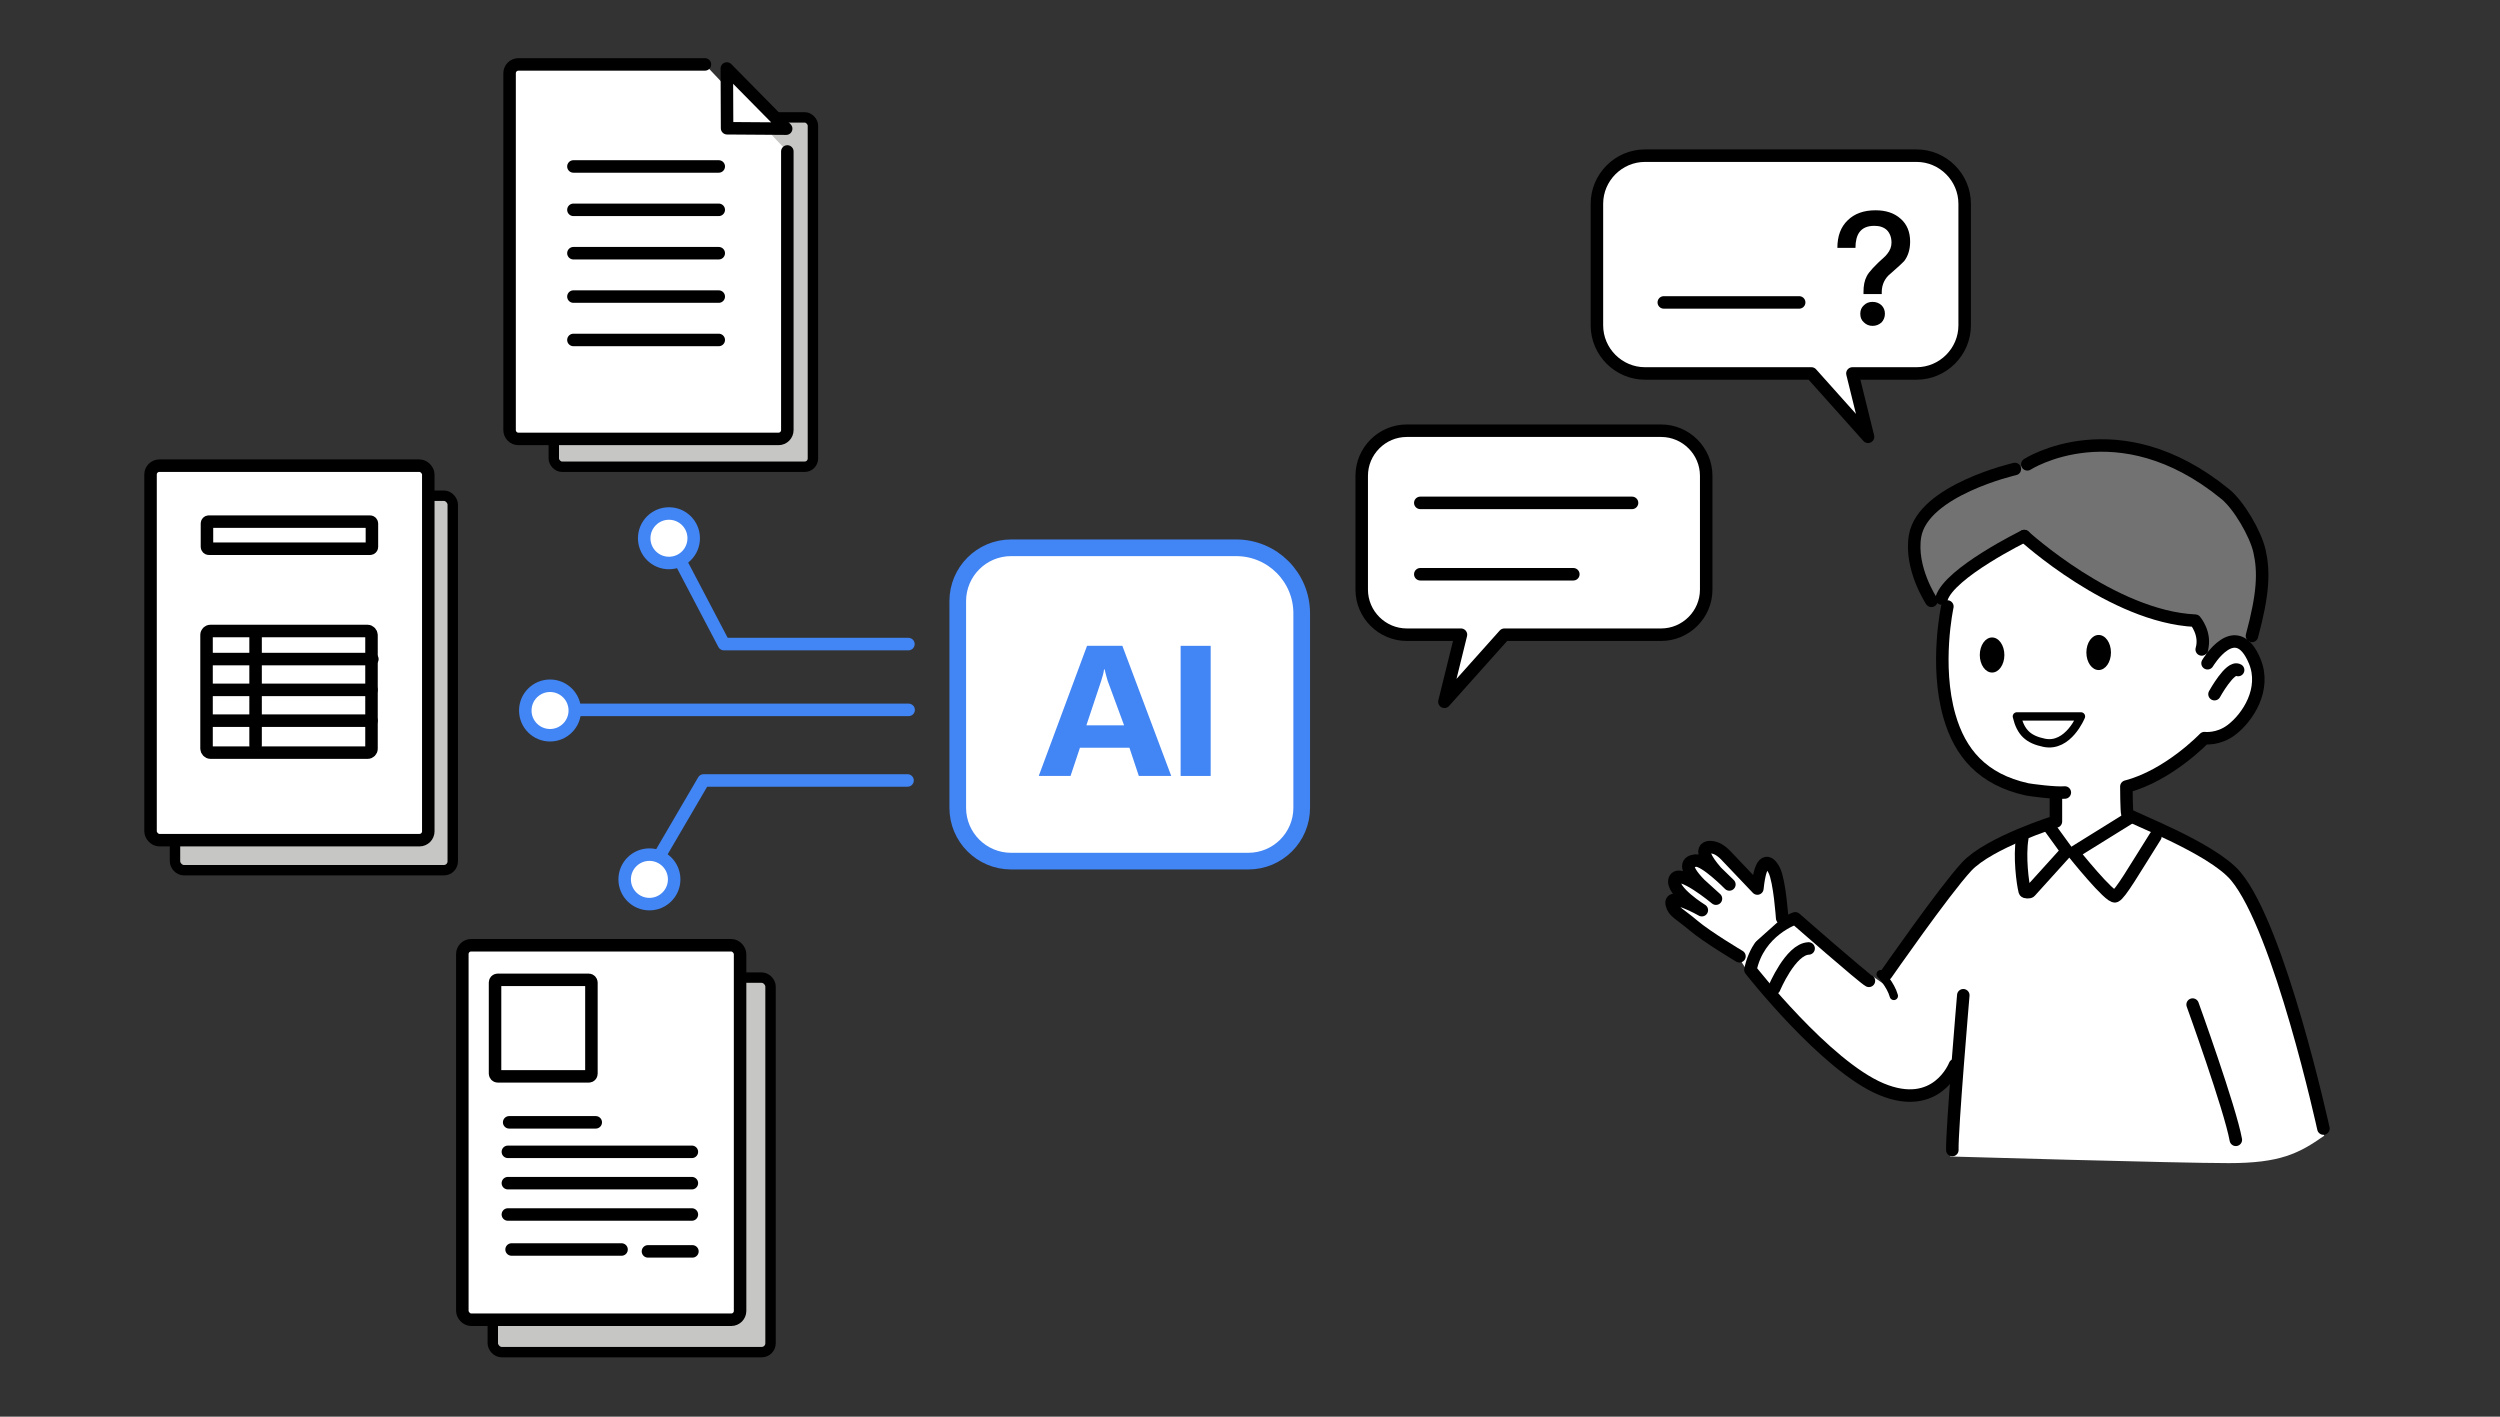 <?xml version="1.0" encoding="UTF-8"?>
<svg xmlns="http://www.w3.org/2000/svg" viewBox="0 0 600 340">
  <rect x="0" y="0" width="600" height="340" fill="#333333" stroke="none"/>
  <g id="a" data-name="圖層 3">
    <path d="m484.02,112.68s9.85-9.19,31.03-3.61c21.18,5.58,26.76,16.25,27.25,25.94.49,9.69-2.63,19.86-2.63,19.86,0,0-5.42-1.64-9.69,4.6,0,0,.49-7.72-1.81-9.85,0,0-27.91-4.27-41.7-20.52,0,0-20.36,9.36-21.01,15.1,0,0-6.73-3.45-6.73-10.67s8.86-19.37,25.28-20.85Z" fill="#727272" stroke-width="0"/>
    <path d="m467.18,144.11s-8.38,35.12,12.01,42.82c0,0,7.48,3.17,14.95,3.17l-.23,7.02s-17.67,4.3-24.02,12.46-17.9,26.51-17.9,26.51l-24.78-17.27s-9.74,6.83-9.74,10.68,28.18,33.1,40.42,33.1,12.46-9.06,12.46-9.06l-2.27,24.02s54.6,1.59,66.84,1.59,16.77-2.27,22.88-6.57c0,0-6.57-33.08-12.01-44.86s-7.25-18.58-30.59-29.91l-4.98-1.59-.68-7.7s10.2-3.63,16.31-8.38,4.53-2.27,8.61-4.08,14.73-14.73,3.4-21.98c0,0-1.26-2.61-7.88,5.38l-1.81-9.85s-33.72-8.35-41.7-20.52c0,0-15.46,5.96-19.31,15.02Z" fill="#fff" stroke-width="0"/>
  </g>
  <g id="b" data-name="圖層 2">
    <path d="m242.66,131.47h54.03c8.68,0,15.72,7.05,15.72,15.72v46.68c0,7.06-5.73,12.8-12.8,12.8h-56.95c-7.06,0-12.8-5.73-12.8-12.8v-49.6c0-7.06,5.73-12.8,12.8-12.8Z" fill="#fff" stroke="#4285f4" stroke-linecap="round" stroke-linejoin="round" stroke-width="4"/>
    <g>
      <path d="m281.09,186.23h-7.77l-2.26-6.78h-11.87l-2.26,6.78h-7.63l11.59-31.23h8.48l11.73,31.23Zm-11.31-12.15l-3.96-10.74c-.28-.94-.52-1.84-.71-2.69h-.14c-.09.76-.33,1.7-.71,2.83l-3.53,10.6h9.04Z" fill="#4285f4" stroke-width="0"/>
      <path d="m290.56,186.23h-7.21v-31.23h7.21v31.23Z" fill="#4285f4" stroke-width="0"/>
    </g>
    <rect x="42" y="118.97" width="66.66" height="89.88" rx="2.12" ry="2.12" fill="#c6c6c4" stroke="#000" stroke-linecap="round" stroke-linejoin="round" stroke-width="2.5"/>
    <rect x="36.13" y="111.76" width="66.66" height="89.88" rx="2.12" ry="2.12" fill="#fff" stroke="#000" stroke-linecap="round" stroke-linejoin="round" stroke-width="3"/>
    <rect x="132.91" y="28.17" width="62.19" height="83.85" rx="1.98" ry="1.98" fill="#c6c6c4" stroke="#000" stroke-linecap="round" stroke-linejoin="round" stroke-width="2.5"/>
    <path d="m188.96,36.35v66.87c0,1.17-.95,2.12-2.12,2.12h-62.42c-1.17,0-2.12-.95-2.12-2.12V17.58c0-1.17.95-2.12,2.12-2.12h44.76" fill="#fff" stroke="#000" stroke-linecap="round" stroke-linejoin="round" stroke-width="3"/>
    <line x1="137.62" y1="39.95" x2="172.5" y2="39.95" fill="none" stroke="#000" stroke-linecap="round" stroke-linejoin="round" stroke-width="3"/>
    <line x1="137.62" y1="50.36" x2="172.5" y2="50.36" fill="none" stroke="#000" stroke-linecap="round" stroke-linejoin="round" stroke-width="3"/>
    <line x1="137.62" y1="60.77" x2="172.5" y2="60.77" fill="none" stroke="#000" stroke-linecap="round" stroke-linejoin="round" stroke-width="3"/>
    <line x1="137.62" y1="71.18" x2="172.5" y2="71.18" fill="none" stroke="#000" stroke-linecap="round" stroke-linejoin="round" stroke-width="3"/>
    <line x1="137.62" y1="81.59" x2="172.5" y2="81.59" fill="none" stroke="#000" stroke-linecap="round" stroke-linejoin="round" stroke-width="3"/>
    <polygon points="174.44 16.44 188.68 30.88 174.5 30.78 174.44 16.44" fill="#fff" stroke="#000" stroke-linecap="round" stroke-linejoin="round" stroke-width="3"/>
    <g>
      <rect x="49.57" y="151.44" width="39.59" height="29.19" rx=".93" ry=".93" fill="none" stroke="#000" stroke-linecap="round" stroke-linejoin="round" stroke-width="3"/>
      <line x1="50.13" y1="158.18" x2="89.37" y2="158.18" fill="none" stroke="#000" stroke-linecap="round" stroke-linejoin="round" stroke-width="3"/>
      <line x1="49.91" y1="165.57" x2="89.15" y2="165.57" fill="none" stroke="#000" stroke-linecap="round" stroke-linejoin="round" stroke-width="3"/>
      <line x1="49.91" y1="172.96" x2="89.15" y2="172.96" fill="none" stroke="#000" stroke-linecap="round" stroke-linejoin="round" stroke-width="3"/>
      <line x1="61.34" y1="151.97" x2="61.34" y2="178.88" fill="none" stroke="#000" stroke-linecap="round" stroke-linejoin="round" stroke-width="3"/>
    </g>
    <rect x="49.67" y="125.19" width="39.59" height="6.51" rx=".44" ry=".44" fill="none" stroke="#000" stroke-linecap="round" stroke-linejoin="round" stroke-width="3"/>
    <rect x="118.27" y="234.63" width="66.66" height="89.88" rx="2.12" ry="2.12" fill="#c6c6c4" stroke="#000" stroke-linecap="round" stroke-linejoin="round" stroke-width="2.5"/>
    <rect x="110.96" y="226.86" width="66.66" height="89.88" rx="2.12" ry="2.12" fill="#fff" stroke="#000" stroke-linecap="round" stroke-linejoin="round" stroke-width="3"/>
    <rect x="118.81" y="235.16" width="23.13" height="23.17" rx=".63" ry=".63" fill="none" stroke="#000" stroke-linecap="round" stroke-linejoin="round" stroke-width="3"/>
    <line x1="122.2" y1="269.36" x2="142.98" y2="269.36" fill="none" stroke="#000" stroke-linecap="round" stroke-linejoin="round" stroke-width="3"/>
    <line x1="121.89" y1="276.44" x2="166.05" y2="276.44" fill="none" stroke="#000" stroke-linecap="round" stroke-linejoin="round" stroke-width="3"/>
    <line x1="121.89" y1="283.96" x2="166.05" y2="283.96" fill="none" stroke="#000" stroke-linecap="round" stroke-linejoin="round" stroke-width="3"/>
    <line x1="121.89" y1="291.48" x2="166.05" y2="291.48" fill="none" stroke="#000" stroke-linecap="round" stroke-linejoin="round" stroke-width="3"/>
    <line x1="122.78" y1="299.88" x2="149.17" y2="299.88" fill="none" stroke="#000" stroke-linecap="round" stroke-linejoin="round" stroke-width="3"/>
    <line x1="155.51" y1="300.33" x2="166.18" y2="300.33" fill="none" stroke="#000" stroke-linecap="round" stroke-linejoin="round" stroke-width="3"/>
    <line x1="218.07" y1="170.37" x2="135.39" y2="170.37" fill="none" stroke="#4285f4" stroke-linecap="round" stroke-linejoin="round" stroke-width="3"/>
    <circle cx="132.01" cy="170.52" r="5.94" fill="#fff" stroke="#4285f4" stroke-linecap="round" stroke-linejoin="round" stroke-width="3"/>
    <polyline points="161.6 131.45 173.74 154.58 218.02 154.58" fill="none" stroke="#4285f4" stroke-linecap="round" stroke-linejoin="round" stroke-width="3"/>
    <polyline points="156.67 208.16 168.86 187.31 217.81 187.31" fill="none" stroke="#4285f4" stroke-linecap="round" stroke-linejoin="round" stroke-width="3"/>
    <circle cx="160.55" cy="129.18" r="5.94" fill="#fff" stroke="#4285f4" stroke-linecap="round" stroke-linejoin="round" stroke-width="3"/>
    <circle cx="155.86" cy="211.05" r="5.94" fill="#fff" stroke="#4285f4" stroke-linecap="round" stroke-linejoin="round" stroke-width="3"/>
    <path d="m467.37,145.56s-3.04,13.99.5,26.32c2.52,8.77,7.86,15.19,18.64,17.57.7.15,6.78.97,9.05.75" fill="none" stroke="#000" stroke-linecap="round" stroke-linejoin="round" stroke-width="3"/>
    <path d="m485.82,128.66s21.19,19.37,41.03,20.3c0,0,2.67,3.12,1.56,6.91" fill="none" stroke="#000" stroke-linecap="round" stroke-linejoin="round" stroke-width="3"/>
    <path d="m486.56,111.44s21.7-13.96,47.53,7.16c3.27,2.67,7.24,9.52,8.18,13.63,1.13,4.94.95,10.25-1.8,20.39" fill="none" stroke="#000" stroke-linecap="round" stroke-linejoin="round" stroke-width="3"/>
    <path d="m483.57,112.56s-22.09,5.05-23.96,16.1c-1.3,7.68,3.93,15.54,3.93,15.54" fill="none" stroke="#000" stroke-linecap="round" stroke-linejoin="round" stroke-width="3"/>
    <path d="m485.82,128.66s-17.97,8.8-19.84,14.98" fill="none" stroke="#000" stroke-linecap="round" stroke-linejoin="round" stroke-width="3"/>
    <path d="m529.81,159.18s6.76-11.4,11.31-.52c2.81,6.72-1.64,13.55-5.6,16.54-3.16,2.39-6.46,1.95-6.46,1.95,0,0-8.56,8.98-18.73,11.62,0,0,.02,5.96.24,6.61s20.25,8.02,26.02,14.92c10.57,12.64,21.03,60.55,21.03,60.55" fill="none" stroke="#000" stroke-linecap="round" stroke-linejoin="round" stroke-width="3"/>
    <path d="m493.42,191.13v6.03s-16.05,5.02-21.44,10.84c-5.39,5.82-19.28,25.8-19.28,25.8" fill="none" stroke="#000" stroke-linecap="round" stroke-linejoin="round" stroke-width="3"/>
    <path d="m448.54,235.4c-1.29-.65-17.68-15-17.68-15,0,0-8.82,2.88-10.76,12.36,0,0,18.03,23.03,31.39,28.63,13.36,5.6,17.69-5.78,17.69-5.78" fill="none" stroke="#000" stroke-linecap="round" stroke-linejoin="round" stroke-width="3"/>
    <path d="m531.48,166.6s3.8-6.91,5.67-5.79" fill="none" stroke="#000" stroke-linecap="round" stroke-linejoin="round" stroke-width="3"/>
    <path d="m511.4,196.11l-13.78,8.56s8.8,11.01,10.05,10.43,4.39-6.04,9.63-14.36" fill="none" stroke="#000" stroke-linecap="round" stroke-linejoin="round" stroke-width="3"/>
    <path d="m492.03,198.72l4.01,5.53-8.82,9.75c-.18.2-1.21.18-1.28-.08-.51-1.96-1.32-8.33-.6-12.72" fill="none" stroke="#000" stroke-linecap="round" stroke-linejoin="round" stroke-width="3"/>
    <path d="m471.19,238.86s-2.76,32.33-2.63,37.15" fill="none" stroke="#000" stroke-linecap="round" stroke-linejoin="round" stroke-width="3"/>
    <path d="m451.36,233.8s2.4,2.5,3.16,5.22" fill="none" stroke="#000" stroke-linecap="round" stroke-linejoin="round" stroke-width="2"/>
    <path d="m427.72,220.35s-.6-8.87-1.89-11.44-3.27-3.34-4.06,4.34c0,0-5.11-5.39-7.62-8.01-.51-.53-1.08-.99-1.72-1.37-1.85-1.08-6.26-1.23-.5,5.36l3.12,3.04s-5.85-5.94-8.06-5.74c-2.04.19-3.07,1.49.98,5.65l3.86,3.5s-8.95-7.46-9.91-4.59c-.92,2.75,6.52,7.35,6.52,7.35,0,0-7.92-4.51-7.22-1.43.43,1.91,1.93,2.31,5.19,5.09s11.06,7.41,11.06,7.41" fill="#fff" stroke="#000" stroke-linecap="round" stroke-linejoin="round" stroke-width="3"/>
    <path d="m425.81,237.19s3.92-9.4,8.26-9.56" fill="none" stroke="#000" stroke-linecap="round" stroke-linejoin="round" stroke-width="3"/>
    <path d="m459.98,37.36h-65.17c-6.35,0-11.55,5.2-11.55,11.55v29.17c0,6.35,5.2,11.55,11.55,11.55h39.93l13.59,15.2-3.75-15.2h15.39c6.35,0,11.55-5.2,11.55-11.55v-29.17c0-6.35-5.2-11.55-11.55-11.55Z" fill="#fff" stroke="#000" stroke-linecap="round" stroke-linejoin="round" stroke-width="3"/>
    <path d="m398.68,103.37h-61.05c-5.95,0-10.82,4.87-10.82,10.82v27.32c0,5.95,4.87,10.82,10.82,10.82h13l-3.97,16.1,14.39-16.1h37.62c5.95,0,10.82-4.87,10.82-10.82v-27.32c0-5.95-4.87-10.82-10.82-10.82Z" fill="#fff" stroke="#000" stroke-linecap="round" stroke-linejoin="round" stroke-width="3"/>
    <line x1="399.31" y1="72.58" x2="431.8" y2="72.58" fill="none" stroke="#000" stroke-linecap="round" stroke-linejoin="round" stroke-width="3"/>
    <path d="m456.15,52.49c1.52,1.34,2.28,3.17,2.28,5.49,0,1.91-.5,3.47-1.42,4.68-.34.38-1.45,1.41-3.28,3.01-.69.53-1.18,1.18-1.53,1.87-.38.76-.57,1.6-.58,2.51v.53h-4.38v-.54c0-1.45.23-2.71.77-3.73.5-1.03,1.99-2.63,4.46-4.83l.46-.53c.69-.84,1.03-1.75,1.03-2.71,0-1.26-.38-2.25-1.06-2.97-.73-.72-1.75-1.07-3.05-1.07-1.64,0-2.82.49-3.58,1.52-.65.88-.95,2.13-.96,3.77h-4.34c0-2.82.81-5.03,2.49-6.63,1.64-1.6,3.85-2.39,6.67-2.39,2.48,0,4.49.65,6.02,2.03Zm-4.6,20.76c.53.53.84,1.22.83,2.06,0,.84-.31,1.56-.84,2.1-.61.53-1.3.8-2.14.8-.84,0-1.52-.31-2.06-.84-.61-.53-.87-1.22-.87-2.06,0-.84.27-1.52.88-2.06.54-.53,1.22-.8,2.06-.8.84,0,1.56.27,2.13.8Z" stroke-width="0"/>
    <line x1="340.87" y1="120.69" x2="391.69" y2="120.69" fill="none" stroke="#000" stroke-linecap="round" stroke-linejoin="round" stroke-width="3"/>
    <line x1="340.87" y1="137.82" x2="377.6" y2="137.82" fill="none" stroke="#000" stroke-linecap="round" stroke-linejoin="round" stroke-width="3"/>
    <path d="m526.23,241.1s8.99,24.88,10.37,32.46" fill="none" stroke="#000" stroke-linecap="round" stroke-linejoin="round" stroke-width="3"/>
    <ellipse cx="478.1" cy="157.2" rx="2.95" ry="4.21" stroke-width="0"/>
    <ellipse cx="503.68" cy="156.6" rx="2.95" ry="4.21" stroke-width="0"/>
    <path d="m484.06,171.94h15.37s-3.05,7.52-8.82,6.33c-3.85-.79-5.65-2.49-6.56-6.33Z" fill="none" stroke="#000" stroke-linecap="round" stroke-linejoin="round" stroke-width="2"/>
  </g>
</svg>